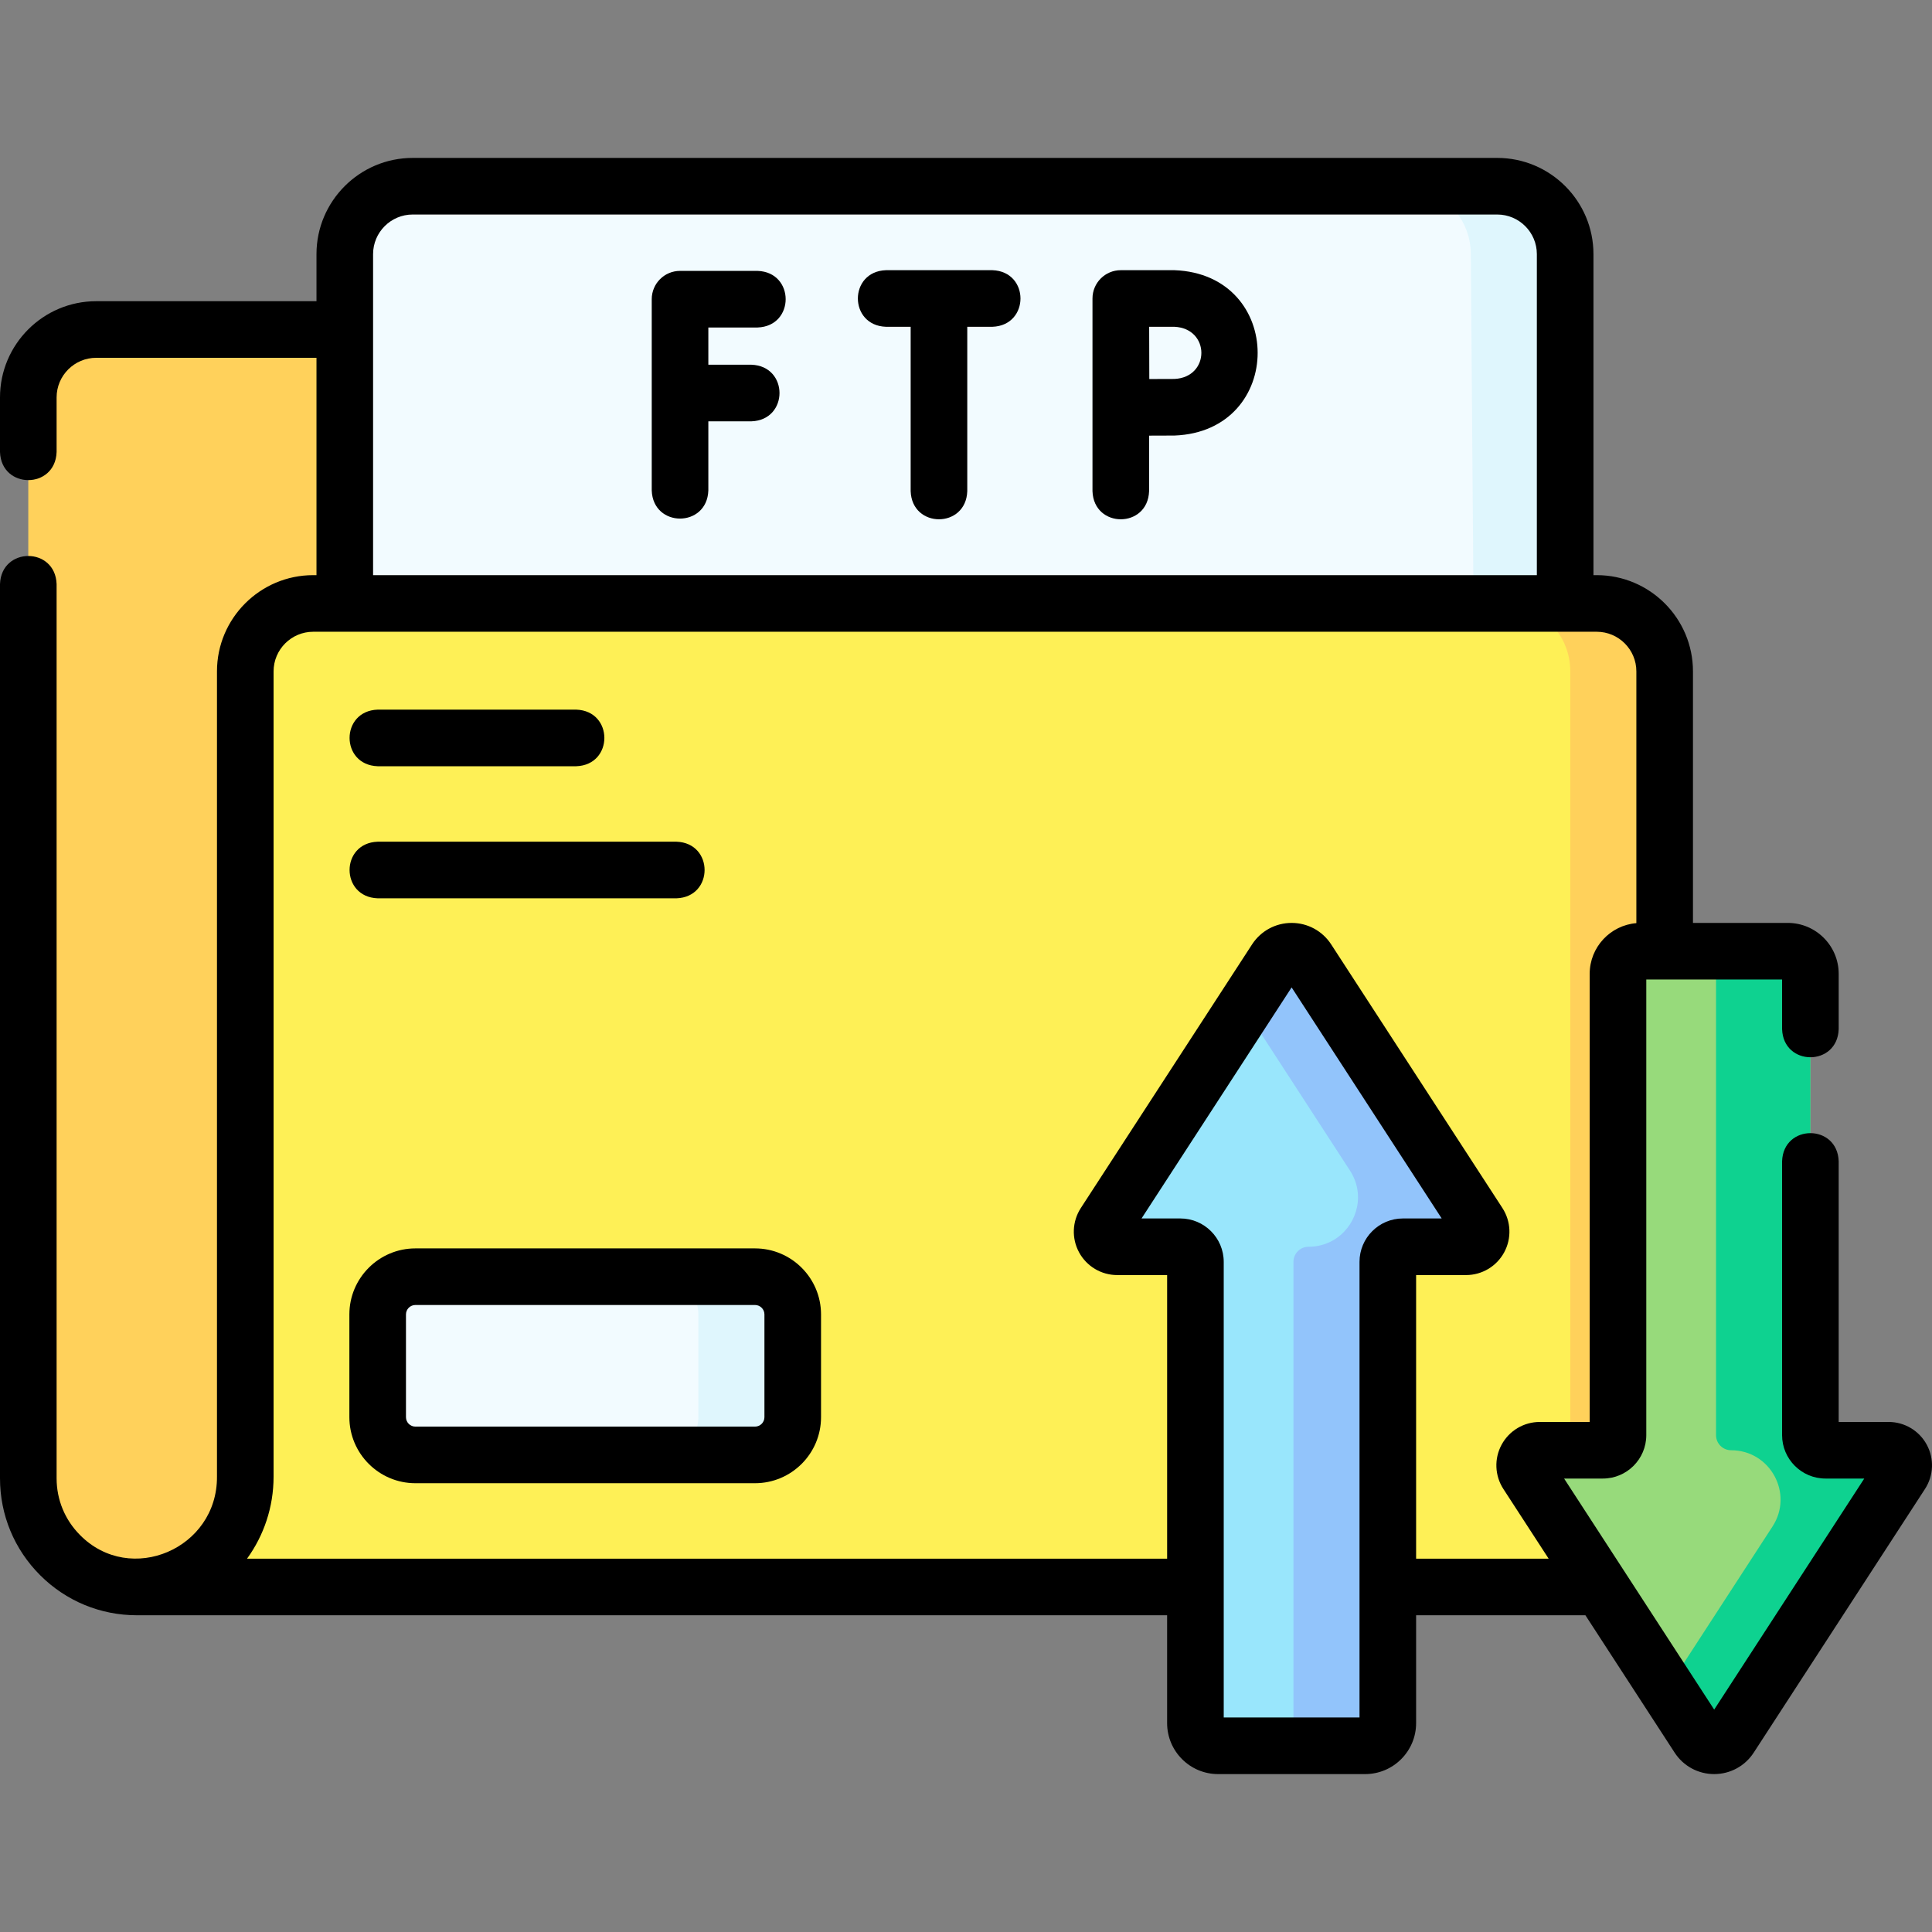<svg id="Layer_1" enable-background="new 0 0 511.998 511.998" height="512" viewBox="0 0 511.998 511.998" width="512" xmlns="http://www.w3.org/2000/svg"><rect x="0" y="0" width="511.998" height="511.998" fill="#808080" stroke="none"/><g><g><path d="m408.627 136.644c0-9.94-8.06-18-18-18h-244.01c-2.68 0-5.19-1.35-6.67-3.59l-13.01-19.66c-3.33-5.04-8.97-8.07-15.01-8.07h-86.43c-9.94 0-18 8.06-18 18v286.45c0 7.95 3.22 15.15 8.43 20.36s12.41 8.43 20.36 8.43h39.072l333.268-19.83z" fill="#ffd15b"/><path d="m396.772 49.349h-287.401c-9.941 0-18 8.059-18 18v92.575l161.7 6.289 161.7-6.289v-92.575c.001-9.941-8.058-18-17.999-18z" fill="#f2fbff"/><path d="m414.777 67.352v92.57l-24.273.727-.727-93.297c0-9.94-8.06-18-18-18h25c9.94 0 18 8.06 18 18z" fill="#dff6fd"/><path d="m82.997 159.924c-9.941 0-18 8.059-18 18v213.41c0 15.9-12.8 29.23-28.71 29.23h386.86c9.941 0 18-8.059 18-18v-224.64c0-9.941-8.059-18-18-18z" fill="#fef056"/><path d="m441.147 177.922v224.64c0 9.94-8.06 18-18 18h-25c9.94 0 18-8.06 18-18v-224.64c0-9.94-8.06-18-18-18h25c9.94 0 18 8.06 18 18z" fill="#ffd15b"/><path d="m200.079 385.565h-89.995c-5.523 0-10-4.477-10-10v-27.228c0-5.523 4.477-10 10-10h89.995c5.523 0 10 4.477 10 10v27.228c0 5.523-4.477 10-10 10z" fill="#f2fbff"/><path d="m210.077 348.342v27.22c0 5.53-4.48 10-10 10h-25c5.52 0 10-4.47 10-10v-27.22c0-5.53-4.48-10-10-10h25c5.52 0 10 4.47 10 10z" fill="#dff6fd"/><path d="m479.765 380.326v-122.246c0-3.314-2.686-6-6-6h-38.985c-3.314 0-6 2.686-6 6v122.246c0 2.209-1.791 4-4 4h-16.727c-3.173 0-5.083 3.518-3.354 6.179l45.381 69.868c1.971 3.035 6.415 3.035 8.386 0l45.381-69.868c1.728-2.661-.181-6.179-3.355-6.179h-16.727c-2.209 0-4-1.791-4-4z" fill="#97da7b"/><path d="m503.848 390.509-45.38 69.86c-1.97 3.04-6.42 3.04-8.39 0l-8.31-12.79 27.97-43.05c5.65-8.7-.6-20.2-10.97-20.2-1.11 0-2.11-.45-2.83-1.17s-1.17-1.72-1.17-2.83v-122.25c0-3.31-2.69-6-6-6h25c3.31 0 6 2.69 6 6v122.25c0 2.21 1.79 4 4 4h16.72c3.18 0 5.09 3.52 3.36 6.18z" fill="#0ed290"/><path d="m316.795 334.403v122.246c0 3.314 2.686 6 6 6h38.985c3.314 0 6-2.686 6-6v-122.246c0-2.209 1.791-4 4-4h16.727c3.173 0 5.083-3.518 3.354-6.179l-45.381-69.868c-1.971-3.035-6.415-3.035-8.386 0l-45.381 69.868c-1.728 2.661.181 6.179 3.355 6.179h16.727c2.21 0 4 1.791 4 4z" fill="#99e6fc"/><path d="m388.508 330.399h-16.73c-2.21 0-4 1.79-4 4v122.25c0 3.31-2.68 6-6 6h-25c3.32 0 6-2.69 6-6v-122.25c0-2.21 1.79-4 4-4 7.69 0 13.11-6.3 13.11-13.11 0-2.38-.67-4.83-2.14-7.09l-27.96-43.05 8.31-12.79c1.97-3.04 6.41-3.04 8.38 0l45.38 69.87c1.73 2.66-.18 6.17-3.35 6.17z" fill="#92c4fb"/></g><g><path d="m200.082 330.837h-89.995c-9.649 0-17.5 7.851-17.5 17.5v27.229c0 9.649 7.851 17.5 17.5 17.5h89.995c9.649 0 17.5-7.851 17.5-17.5v-27.229c0-9.65-7.851-17.5-17.5-17.5zm2.5 44.728c0 1.379-1.122 2.5-2.5 2.5h-89.995c-1.378 0-2.5-1.121-2.5-2.5v-27.229c0-1.379 1.122-2.5 2.5-2.5h89.995c1.378 0 2.5 1.121 2.5 2.5z"/><path d="m100.087 203.059h52.631c9.931-.344 9.923-14.659 0-15h-52.631c-9.93.344-9.923 14.659 0 15z"/><path d="m100.087 238.059h79.192c9.931-.344 9.923-14.659 0-15h-79.192c-9.93.344-9.923 14.659 0 15z"/><path d="m200.764 86.788c9.931-.344 9.923-14.659 0-15h-20.547c-4.142 0-7.5 3.357-7.5 7.5v50.696c.344 9.931 14.659 9.923 15 0v-18.328h11.415c9.931-.344 9.923-14.659 0-15h-11.415v-9.868z"/><path d="m262.993 71.602h-28.203c-9.931.344-9.923 14.659 0 15h6.545v43.569c.344 9.931 14.659 9.923 15 0v-43.569h6.659c9.93-.344 9.923-14.66-.001-15z"/><path d="m311.239 71.602h-14.22c-4.142 0-7.5 3.357-7.5 7.5v51.069c.344 9.931 14.659 9.923 15 0v-14.723c2.534-.013 5.132-.023 6.72-.023 29.408-1.106 29.394-42.724 0-43.823zm0 28.823c-1.577 0-4.143.01-6.662.022-.001-.164-.036-13.777-.037-13.846h6.698c9.518.446 9.512 13.382.001 13.824z"/><path d="m510.605 382.847c-2.014-3.712-5.89-6.018-10.115-6.018h-13.22v-69.09c-.344-9.931-14.659-9.923-15 0v72.59c0 6.341 5.159 11.5 11.5 11.5h10.279l-39.773 61.23-39.774-61.23h10.279c6.341 0 11.5-5.159 11.5-11.5v-120.75h35.99v13.16c.344 9.931 14.659 9.923 15 0v-14.66c0-7.444-6.056-13.5-13.5-13.5h-25.12v-66.66c0-14.061-11.439-25.5-25.5-25.5h-.87v-85.07c0-14.061-11.439-25.5-25.5-25.5h-287.411c-14.061 0-25.5 11.439-25.5 25.5v12.471h-58.37c-14.061 0-25.5 11.439-25.5 25.5v14.47c.344 9.931 14.659 9.923 15 0v-14.47c0-5.79 4.71-10.5 10.5-10.5h58.37v57.6h-.87c-14.061 0-25.5 11.439-25.5 25.5v213.41c.121 19.089-22.929 28.964-36.267 15.496-4.019-4.02-6.233-9.367-6.233-15.057v-236.98c-.344-9.931-14.659-9.923-15 0v236.979c0 9.696 3.774 18.811 10.627 25.664s15.966 10.626 25.663 10.626h273.007v28.591c0 7.444 6.056 13.5 13.5 13.5h38.985c7.444 0 13.5-6.056 13.5-13.5v-28.591h44.865l23.637 36.389c2.313 3.57 6.234 5.701 10.489 5.702 4.254 0 8.176-2.132 10.485-5.694l45.378-69.857c2.302-3.538 2.482-8.041.469-11.751zm-411.735-315.498c0-5.79 4.71-10.5 10.5-10.5h287.41c5.79 0 10.5 4.71 10.5 10.5v85.07h-308.41zm261.413 267.053v120.747h-35.985v-120.747c0-6.341-5.159-11.5-11.5-11.5h-10.28l39.773-61.232 39.772 61.232h-10.28c-6.342 0-11.5 5.159-11.5 11.5zm15 78.657v-75.156h13.227c4.221 0 8.093-2.304 10.107-6.013 2.013-3.709 1.836-8.212-.463-11.751l-45.38-69.867c-2.314-3.563-6.233-5.691-10.482-5.691-4.249 0-8.168 2.127-10.483 5.691l-45.381 69.867c-2.298 3.54-2.475 8.043-.461 11.751 2.014 3.709 5.886 6.013 10.106 6.013h13.227v75.156h-243.833c4.419-6.089 7.033-13.605 7.033-21.729v-213.41c0-5.79 4.71-10.5 10.5-10.5h340.15c5.79 0 10.5 4.71 10.5 10.5v66.717c-6.916.577-12.37 6.38-12.37 13.443v118.75h-13.23c-4.22 0-8.091 2.305-10.104 6.015-2.014 3.711-1.834 8.215.465 11.751l11.994 18.464h-35.122z"/></g></g></svg>